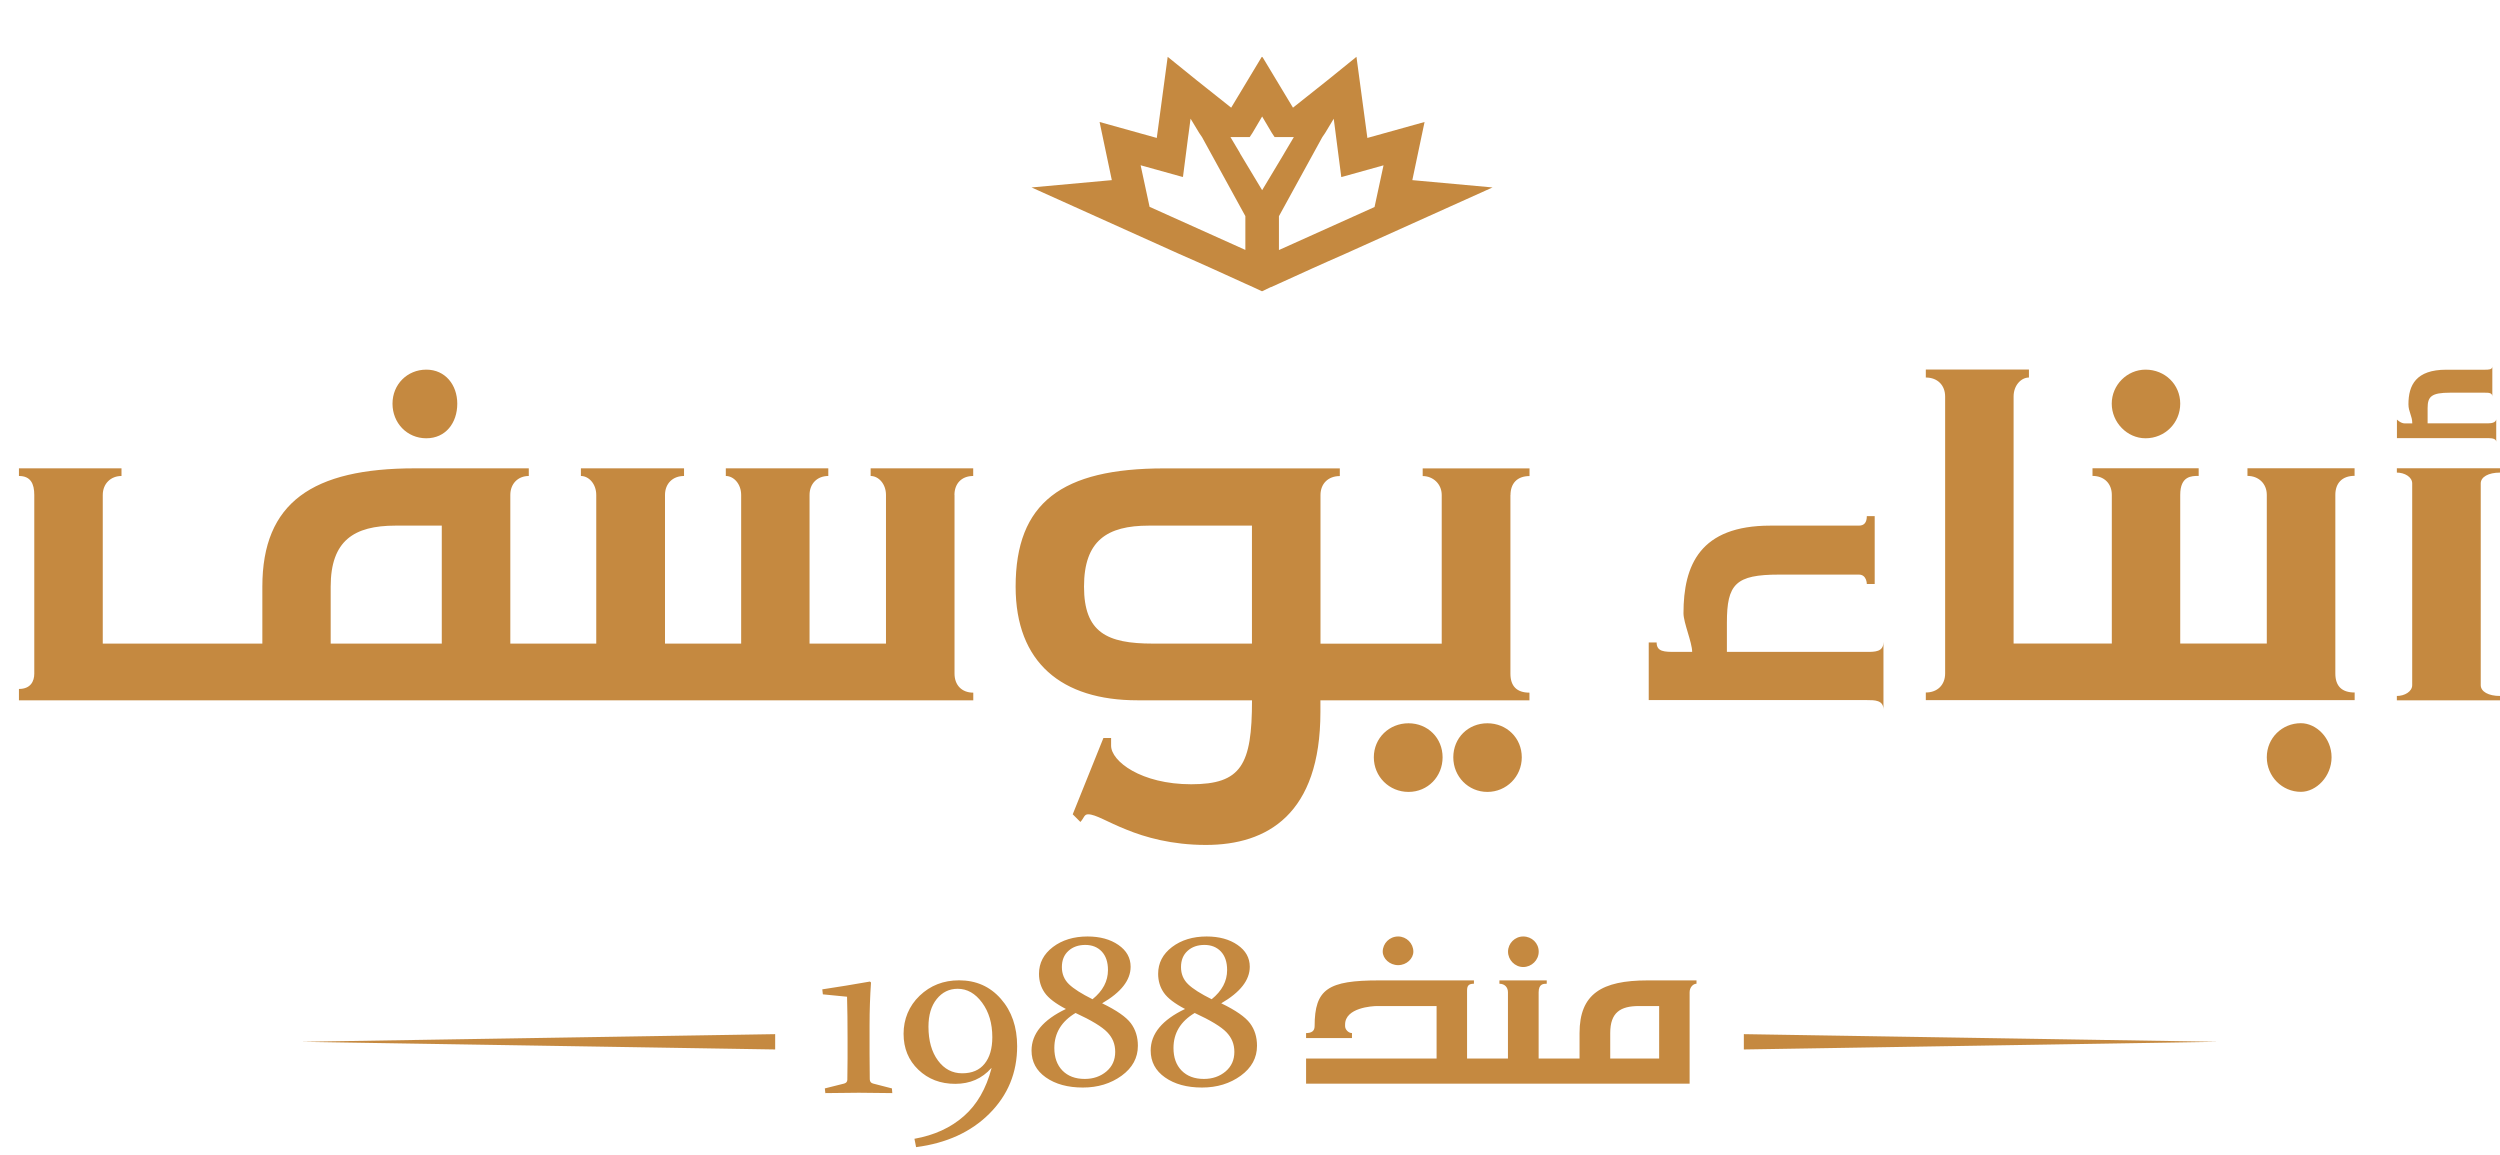<svg width="132" height="61" viewBox="0 0 132 61" fill="none" xmlns="http://www.w3.org/2000/svg">
<path d="M24.144 21.314C24.144 22.332 23.529 23.141 22.509 23.141C21.488 23.141 20.724 22.332 20.724 21.314C20.724 20.295 21.503 19.517 22.509 19.517C23.514 19.517 24.144 20.326 24.144 21.314ZM50.399 26.135V35.569C50.399 36.167 50.774 36.572 51.389 36.572V36.976H1V36.377C1.615 36.377 1.81 35.973 1.81 35.569V26.135C1.81 25.536 1.615 25.132 1 25.132V24.728H6.415V25.132C5.85 25.132 5.426 25.536 5.426 26.135V33.982H13.852V30.972C13.852 26.54 16.493 24.728 21.909 24.728H27.92V25.132C27.354 25.132 26.945 25.536 26.945 26.135V33.982H31.482V26.135C31.482 25.536 31.077 25.132 30.672 25.132V24.728H36.117V25.132C35.517 25.132 35.112 25.536 35.112 26.135V33.982H39.133V26.135C39.133 25.536 38.728 25.132 38.323 25.132V24.728H43.734V25.132C43.15 25.132 42.744 25.536 42.744 26.135V33.982H46.78V26.135C46.78 25.536 46.375 25.132 45.97 25.132V24.728H51.385V25.132C50.77 25.132 50.395 25.536 50.395 26.135H50.399ZM23.33 27.753H20.88C18.691 27.753 17.46 28.546 17.46 30.972V33.982H23.326V27.753H23.33ZM80.35 39.986C80.35 41.004 79.54 41.813 78.534 41.813C77.529 41.813 76.734 41.004 76.734 39.986C76.734 38.967 77.514 38.189 78.534 38.189C79.555 38.189 80.35 38.967 80.35 39.986ZM76.169 39.986C76.169 41.004 75.389 41.813 74.369 41.813C73.349 41.813 72.538 41.004 72.538 39.986C72.538 38.967 73.349 38.189 74.369 38.189C75.389 38.189 76.169 38.967 76.169 39.986ZM79.75 26.135V35.569C79.75 36.232 80.09 36.572 80.755 36.572V36.976H69.718V37.59C69.718 42.992 66.913 44.613 63.672 44.613C61.872 44.613 60.462 44.208 59.476 43.804C58.455 43.4 57.855 42.995 57.45 42.995C57.24 42.995 57.24 43.19 57.045 43.4L56.64 42.995L58.26 38.967H58.666V39.372C58.666 40.196 60.255 41.409 62.896 41.409C65.537 41.409 66.106 40.39 66.106 36.976H60.06C56.055 36.976 53.625 34.985 53.625 30.976C53.625 26.543 56.055 24.731 61.471 24.731H70.742V25.136C70.127 25.136 69.722 25.54 69.722 26.139V33.986H76.123V26.139C76.123 25.54 75.653 25.136 75.118 25.136V24.731H80.759V25.136C80.094 25.136 79.754 25.54 79.754 26.139L79.75 26.135ZM66.103 27.753H60.657C58.452 27.753 57.236 28.546 57.236 30.972C57.236 33.398 58.452 33.982 60.867 33.982H66.103V27.753ZM99.443 33.921C99.443 34.42 98.984 34.42 98.568 34.42H91.18V32.879C91.18 30.835 91.639 30.339 93.936 30.339H98.151C98.568 30.339 98.568 30.835 98.568 30.835H98.984V27.253H98.568C98.568 27.586 98.429 27.753 98.151 27.753H93.477C89.763 27.753 88.888 29.835 88.888 32.38C88.888 32.879 89.346 33.921 89.346 34.42H88.471C87.886 34.42 87.47 34.42 87.47 33.921H87.053V36.965H98.572C98.988 36.965 99.447 36.965 99.447 37.464V33.921H99.443ZM113.285 19.517C112.311 19.517 111.5 20.326 111.5 21.314C111.5 22.302 112.311 23.141 113.285 23.141C114.306 23.141 115.116 22.332 115.116 21.314C115.116 20.295 114.306 19.517 113.285 19.517ZM121.487 38.185C120.497 38.185 119.687 38.963 119.687 39.982C119.687 41 120.497 41.809 121.487 41.809C122.297 41.809 123.107 41 123.107 39.982C123.107 38.963 122.297 38.185 121.487 38.185ZM124.322 25.128V24.724H118.666V25.128C119.251 25.128 119.687 25.532 119.687 26.131V33.978H115.116V26.131C115.116 25.128 115.716 25.128 116.09 25.128V24.724H110.484V25.128C111.099 25.128 111.504 25.532 111.504 26.131V33.978H106.318V20.936C106.318 20.337 106.723 19.933 107.128 19.933V19.513H101.683V19.933C102.298 19.933 102.703 20.337 102.703 20.936V35.561C102.703 36.16 102.298 36.564 101.683 36.564V36.968H124.326V36.564C123.646 36.564 123.306 36.225 123.306 35.561V26.128C123.306 25.529 123.646 25.124 124.326 25.124L124.322 25.128ZM131.797 22.149C131.797 22.149 131.797 22.351 131.392 22.351H128.178V21.543C128.178 20.936 128.381 20.734 129.363 20.734H131.19C131.392 20.734 131.595 20.734 131.595 20.936V19.349C131.595 19.521 131.392 19.521 131.19 19.521H129.16C127.571 19.521 127.166 20.329 127.166 21.344C127.166 21.748 127.368 21.951 127.368 22.355H126.963C126.76 22.355 126.558 22.153 126.558 22.153V23.133H131.396C131.666 23.133 131.801 23.201 131.801 23.335V22.153L131.797 22.149ZM126.554 36.976V36.747C126.959 36.747 127.364 36.518 127.364 36.175V25.525C127.364 25.181 126.959 24.953 126.554 24.953V24.724H132V24.953C131.392 24.953 130.983 25.181 130.983 25.525V36.175C130.983 36.518 131.389 36.747 132 36.747V36.976H126.554ZM73.822 49.446C73.371 49.446 73.008 49.808 73.008 50.247C73.008 50.609 73.371 50.96 73.822 50.96C74.273 50.96 74.625 50.609 74.625 50.247C74.625 49.808 74.262 49.446 73.822 49.446ZM80.426 49.446C79.987 49.446 79.624 49.808 79.624 50.247C79.624 50.685 79.987 51.059 80.426 51.059C80.866 51.059 81.244 50.697 81.244 50.247C81.244 49.797 80.881 49.446 80.426 49.446ZM86.992 51.765C84.569 51.765 83.4 52.478 83.4 54.546V55.889H81.24V52.391C81.24 51.941 81.504 51.941 81.668 51.941V51.765H79.169V51.941C79.444 51.941 79.62 52.127 79.62 52.391V55.889H77.461V52.303C77.461 52.04 77.549 51.941 77.824 51.941V51.765H72.813C70.127 51.765 69.412 52.215 69.412 54.183C69.412 54.458 69.225 54.546 68.961 54.546V54.809H71.384V54.546C71.197 54.546 71.021 54.359 71.021 54.183V54.096C71.021 53.207 72.454 53.119 72.714 53.119H75.852V55.889H68.961V57.216H89.212V52.391C89.212 52.127 89.4 51.941 89.575 51.941V51.765H86.988H86.992ZM87.607 55.889H85.02V54.546C85.02 53.455 85.559 53.119 86.537 53.119H87.603V55.889H87.607ZM43.447 52.501L43.417 52.238C44.254 52.112 45.095 51.975 45.932 51.826L45.989 51.876C45.939 52.604 45.913 53.356 45.913 54.13V55.656C45.913 56.205 45.916 56.648 45.924 56.987C45.928 57.109 45.985 57.182 46.1 57.212L47.093 57.468L47.113 57.716C46.341 57.704 45.752 57.697 45.343 57.697C44.934 57.697 44.346 57.704 43.578 57.716L43.551 57.468L44.571 57.212C44.678 57.182 44.736 57.117 44.739 57.014C44.747 56.678 44.751 56.3 44.751 55.889V54.851C44.751 54.016 44.743 53.272 44.724 52.627L43.44 52.501H43.447ZM48.286 60.127C49.333 59.94 50.2 59.543 50.892 58.932C51.584 58.326 52.069 57.483 52.352 56.404L52.341 56.396C51.852 56.949 51.217 57.227 50.437 57.227C49.658 57.227 49.008 56.98 48.488 56.48C47.969 55.984 47.709 55.351 47.709 54.584C47.709 53.817 47.992 53.115 48.557 52.574C49.123 52.032 49.818 51.761 50.64 51.761C51.534 51.761 52.272 52.085 52.845 52.738C53.418 53.39 53.705 54.222 53.705 55.24C53.705 56.636 53.22 57.819 52.245 58.795C51.274 59.768 49.983 60.359 48.37 60.569L48.282 60.127H48.286ZM49.023 54.21C49.023 54.95 49.192 55.545 49.524 55.995C49.856 56.446 50.285 56.67 50.804 56.67C51.324 56.67 51.714 56.503 51.985 56.167C52.257 55.831 52.394 55.366 52.394 54.763C52.394 54.035 52.215 53.428 51.855 52.94C51.496 52.452 51.068 52.208 50.563 52.208C50.12 52.208 49.749 52.387 49.459 52.749C49.169 53.108 49.023 53.596 49.023 54.206V54.21ZM56.285 53.276C55.734 52.989 55.36 52.703 55.161 52.417C54.962 52.131 54.859 51.799 54.859 51.418C54.859 50.846 55.104 50.377 55.593 50.003C56.082 49.633 56.694 49.446 57.42 49.446C58.077 49.446 58.623 49.595 59.051 49.892C59.483 50.19 59.697 50.575 59.697 51.044C59.697 51.75 59.197 52.391 58.192 52.974C58.956 53.344 59.46 53.695 59.709 54.027C59.957 54.359 60.08 54.756 60.08 55.217C60.08 55.854 59.793 56.381 59.224 56.796C58.65 57.212 57.97 57.422 57.175 57.422C56.38 57.422 55.727 57.243 55.222 56.888C54.718 56.533 54.465 56.06 54.465 55.469C54.465 54.58 55.073 53.848 56.285 53.272V53.276ZM56.789 53.485C56.044 53.932 55.669 54.546 55.669 55.335C55.669 55.835 55.811 56.232 56.097 56.526C56.384 56.819 56.778 56.968 57.274 56.968C57.729 56.968 58.111 56.834 58.421 56.571C58.73 56.308 58.883 55.965 58.883 55.541C58.883 55.118 58.742 54.79 58.463 54.5C58.184 54.21 57.626 53.871 56.789 53.485ZM57.683 52.761C58.23 52.322 58.501 51.807 58.501 51.219C58.501 50.796 58.39 50.472 58.172 50.239C57.955 50.01 57.664 49.892 57.305 49.892C56.946 49.892 56.644 49.995 56.415 50.205C56.181 50.415 56.067 50.701 56.067 51.063C56.067 51.425 56.193 51.727 56.441 51.967C56.69 52.208 57.106 52.471 57.687 52.761H57.683ZM62.575 53.276C62.025 52.989 61.65 52.703 61.452 52.417C61.253 52.131 61.15 51.799 61.15 51.418C61.15 50.846 61.394 50.377 61.883 50.003C62.373 49.633 62.984 49.446 63.71 49.446C64.368 49.446 64.914 49.595 65.342 49.892C65.774 50.19 65.988 50.575 65.988 51.044C65.988 51.75 65.487 52.391 64.482 52.974C65.246 53.344 65.751 53.695 65.999 54.027C66.248 54.359 66.37 54.756 66.37 55.217C66.37 55.854 66.083 56.381 65.514 56.796C64.941 57.212 64.26 57.422 63.466 57.422C62.671 57.422 62.017 57.243 61.513 56.888C61.008 56.533 60.756 56.06 60.756 55.469C60.756 54.58 61.364 53.848 62.575 53.272V53.276ZM63.08 53.485C62.334 53.932 61.96 54.546 61.96 55.335C61.96 55.835 62.101 56.232 62.388 56.526C62.675 56.819 63.068 56.968 63.565 56.968C64.02 56.968 64.402 56.834 64.712 56.571C65.021 56.308 65.174 55.965 65.174 55.541C65.174 55.118 65.032 54.79 64.754 54.5C64.475 54.21 63.916 53.871 63.08 53.485ZM63.974 52.761C64.52 52.322 64.792 51.807 64.792 51.219C64.792 50.796 64.681 50.472 64.463 50.239C64.245 50.01 63.955 49.892 63.596 49.892C63.236 49.892 62.934 49.995 62.705 50.205C62.472 50.415 62.357 50.701 62.357 51.063C62.357 51.425 62.483 51.727 62.732 51.967C62.98 52.208 63.397 52.471 63.978 52.761H63.974ZM40.929 55.412L15.897 55.007L40.929 54.603V55.412ZM117.107 55.007L92.075 54.603V55.412L117.107 55.007ZM74.571 9.511L75.217 6.441L72.194 7.284V7.257L71.621 3L70.104 4.228L68.269 5.685L66.653 3L66.638 3.027L66.622 3L65.006 5.685L63.171 4.228L61.654 3L61.081 7.257V7.284L58.058 6.441L58.704 9.511L54.465 9.897L62.239 13.398L63.183 13.814L63.985 14.173L65.747 14.974L66.164 15.161L66.622 15.374H66.649L67.092 15.161H67.108L67.524 14.974L69.286 14.173L70.089 13.814L71.032 13.398L78.806 9.897L74.568 9.511H74.571ZM60.699 10.927L60.225 8.726L62.43 9.34H62.461L62.732 7.238L62.762 7.024L62.862 6.265L63.32 7.024L63.466 7.238L65.755 11.411V13.196L60.703 10.923L60.699 10.927ZM65.48 8.111L65.453 8.054L64.968 7.238H65.984L66.126 7.024L66.641 6.151L67.157 7.024L67.299 7.238H68.315L67.83 8.054L67.799 8.111L66.641 10.042L65.48 8.111ZM67.528 13.2V11.415L69.817 7.242L69.963 7.028L70.421 6.269L70.52 7.028L70.547 7.242L70.819 9.344H70.845L73.05 8.729L72.576 10.93L67.524 13.204L67.528 13.2Z" fill="#C58940"/>
</svg>